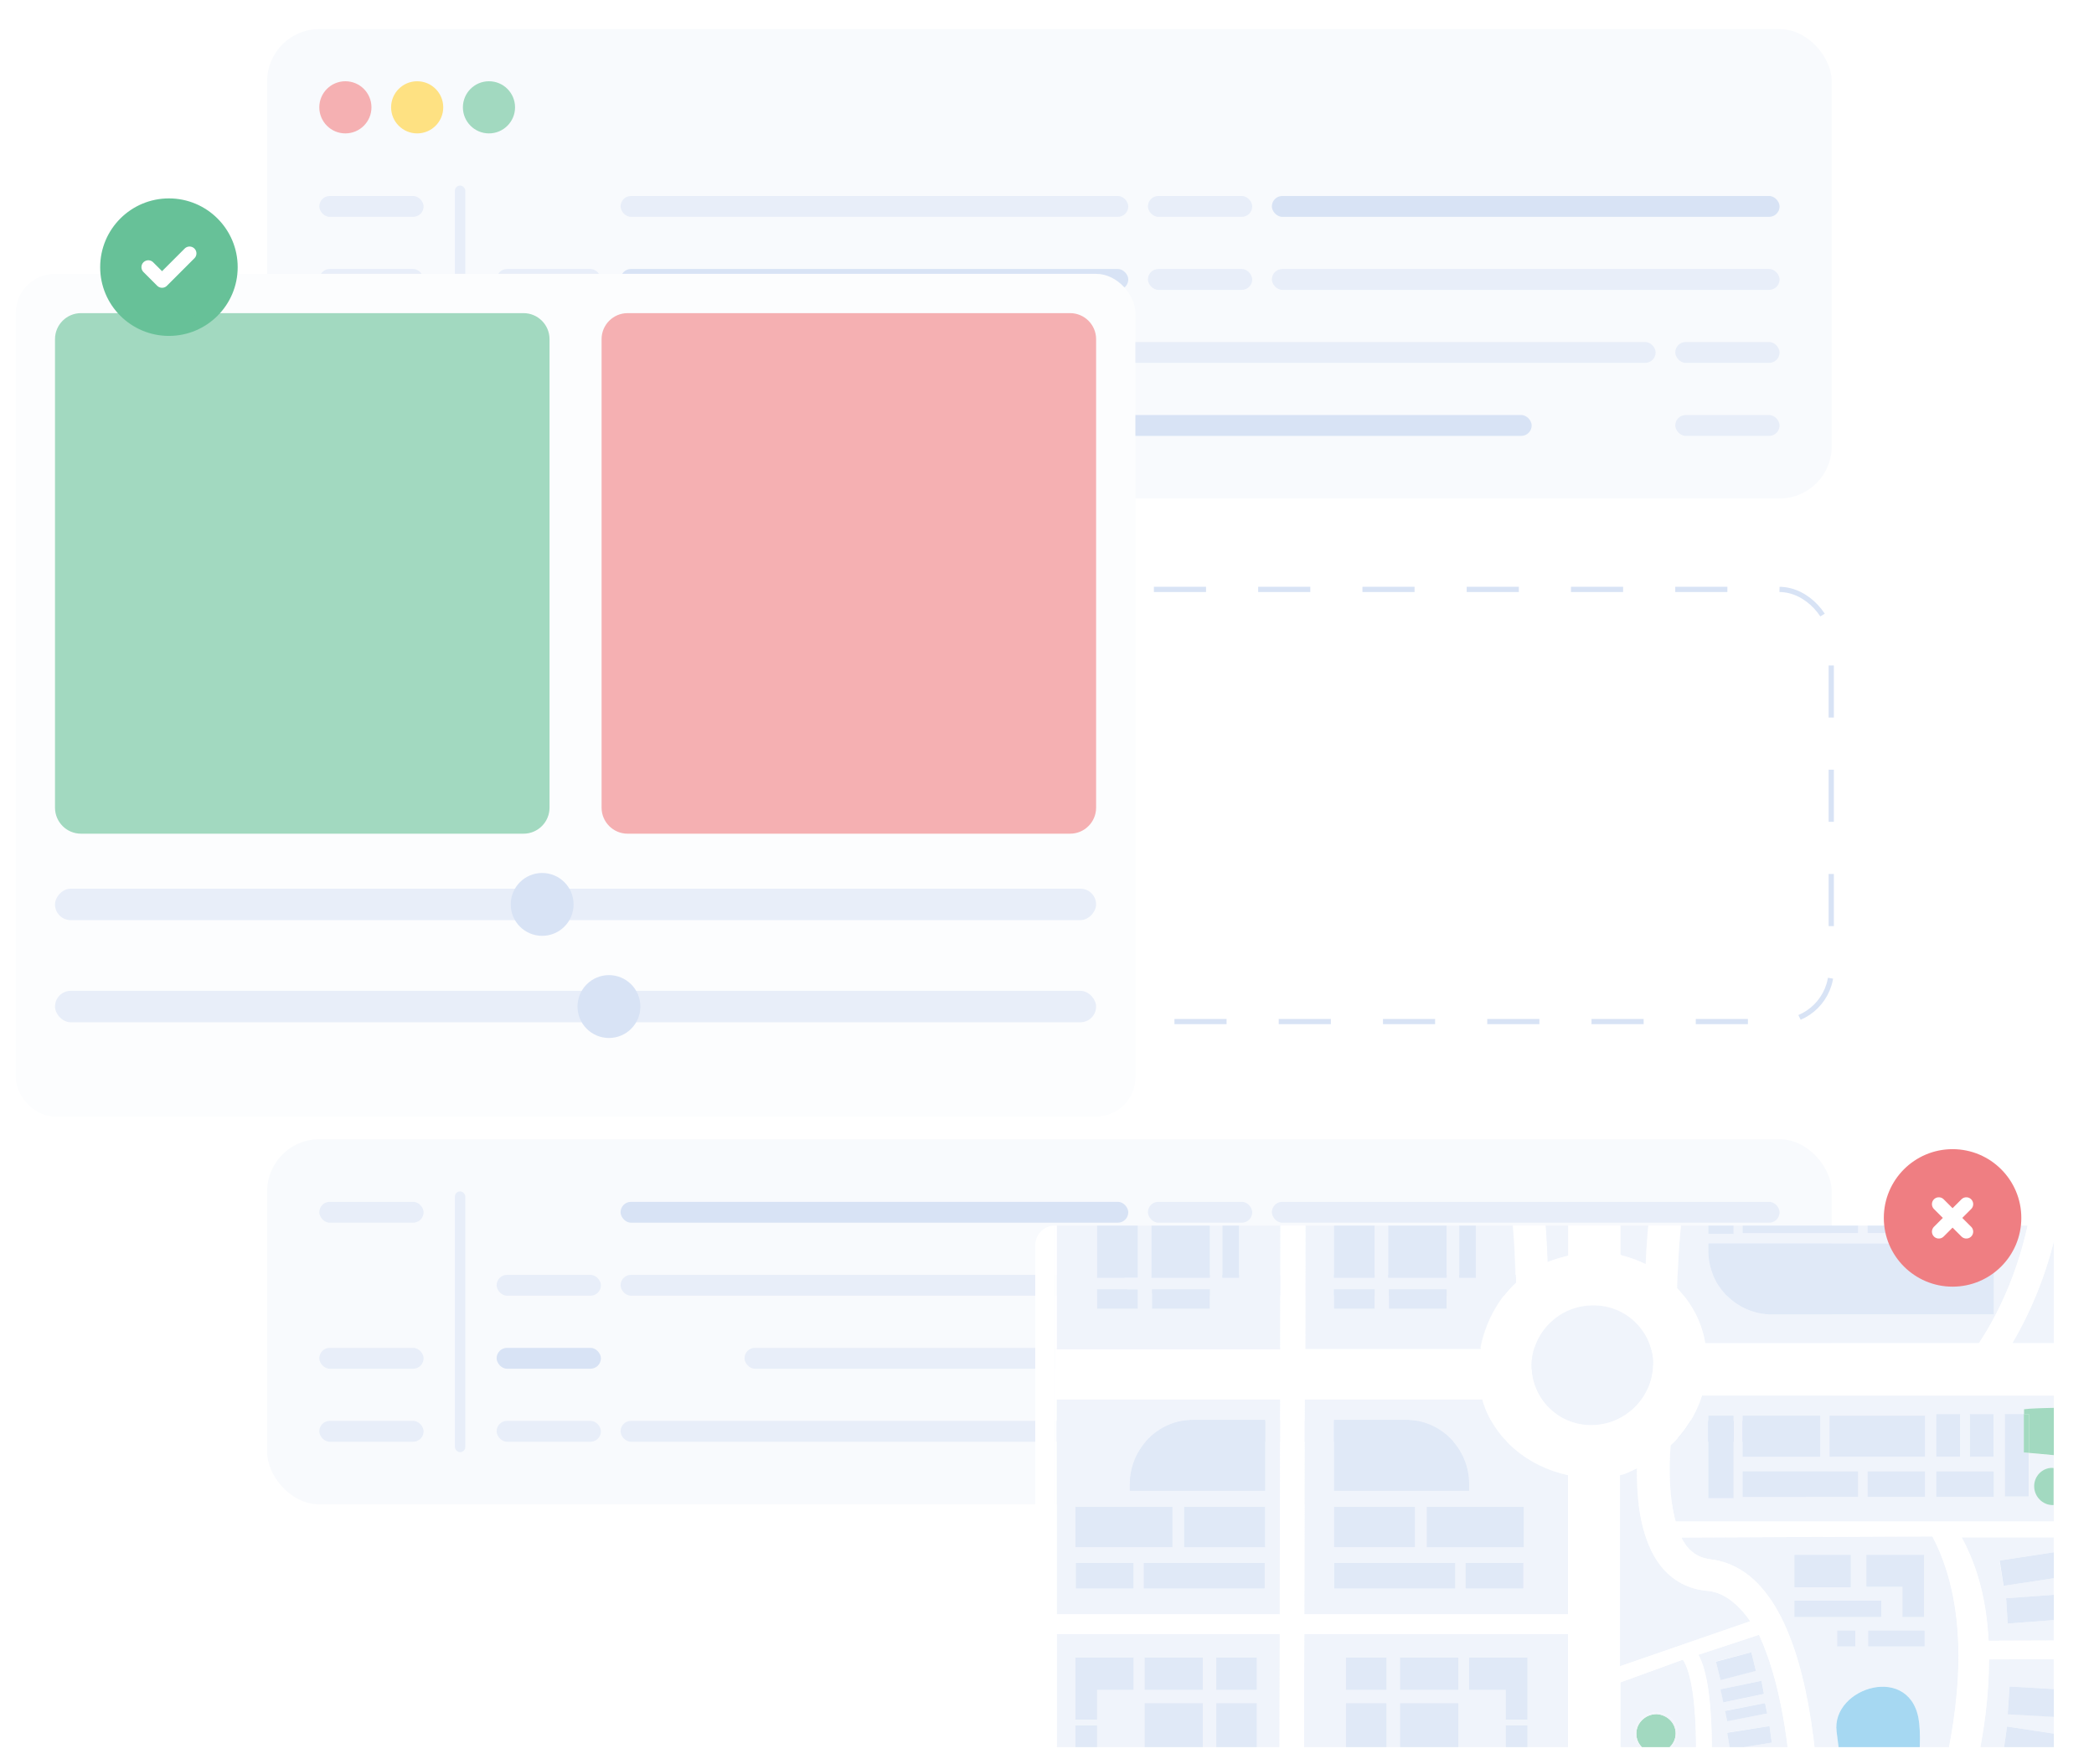 <svg width="533" height="449" viewBox="0 0 533 449" fill="none" xmlns="http://www.w3.org/2000/svg">
<g filter="url(#filter0_dd_8299_182800)">
<rect x="68" y="4" width="398.242" height="119.473" rx="13.275" fill="#F8FAFD"/>
<circle cx="87.912" cy="23.912" r="6.637" fill="#F5B0B2"/>
<circle cx="106.186" cy="23.912" r="6.637" fill="#FEE182"/>
<circle cx="124.462" cy="23.912" r="6.637" fill="#A2D9C0"/>
<rect x="81.274" y="46.479" width="26.549" height="5.31" rx="2.655" fill="#E8EEF9"/>
<rect x="81.274" y="65.064" width="26.549" height="5.31" rx="2.655" fill="#E8EEF9"/>
<rect x="81.274" y="102.233" width="26.549" height="5.31" rx="2.655" fill="#E8EEF9"/>
<rect x="115.789" y="43.824" width="2.655" height="66.374" rx="1.327" fill="#E8EEF9"/>
<rect x="157.958" y="46.479" width="129.23" height="5.31" rx="2.655" fill="#E8EEF9"/>
<rect x="292.188" y="46.479" width="26.549" height="5.31" rx="2.655" fill="#E8EEF9"/>
<rect x="323.737" y="46.479" width="129.23" height="5.31" rx="2.655" fill="#D8E3F5"/>
<rect x="126.408" y="65.064" width="26.549" height="5.31" rx="2.655" fill="#E8EEF9"/>
<rect x="157.958" y="65.064" width="129.23" height="5.31" rx="2.655" fill="#D8E3F5"/>
<rect x="292.188" y="65.064" width="26.549" height="5.31" rx="2.655" fill="#E8EEF9"/>
<rect x="323.737" y="65.064" width="129.23" height="5.31" rx="2.655" fill="#E8EEF9"/>
<rect x="126.408" y="83.648" width="26.549" height="5.31" rx="2.655" fill="#E8EEF9"/>
<rect x="189.507" y="83.648" width="231.91" height="5.31" rx="2.655" fill="#E8EEF9"/>
<rect x="426.417" y="83.648" width="26.549" height="5.31" rx="2.655" fill="#E8EEF9"/>
<rect x="126.408" y="102.233" width="26.549" height="5.31" rx="2.655" fill="#E8EEF9"/>
<rect x="157.958" y="102.233" width="231.91" height="5.31" rx="2.655" fill="#D8E3F5"/>
<rect x="426.417" y="102.233" width="26.549" height="5.31" rx="2.655" fill="#E8EEF9"/>
</g>
<rect x="68.121" y="150.022" width="398" height="110" rx="13.267" stroke="#D8E3F5" stroke-width="1.327" stroke-dasharray="13.27 13.27"/>
<g filter="url(#filter1_dd_8299_182800)">
<rect x="68" y="286.572" width="398.242" height="92.923" rx="13.275" fill="#F8FAFD"/>
<rect x="81.274" y="302.501" width="26.549" height="5.31" rx="2.655" fill="#E8EEF9"/>
<rect x="81.274" y="339.67" width="26.549" height="5.31" rx="2.655" fill="#E8EEF9"/>
<rect x="81.274" y="358.255" width="26.549" height="5.31" rx="2.655" fill="#E8EEF9"/>
<rect x="115.789" y="299.846" width="2.655" height="66.374" rx="1.327" fill="#E8EEF9"/>
<rect x="157.958" y="302.501" width="129.23" height="5.31" rx="2.655" fill="#D8E3F5"/>
<rect x="292.188" y="302.501" width="26.549" height="5.31" rx="2.655" fill="#E8EEF9"/>
<rect x="323.737" y="302.501" width="129.23" height="5.31" rx="2.655" fill="#E8EEF9"/>
<rect x="126.408" y="321.086" width="26.549" height="5.31" rx="2.655" fill="#E8EEF9"/>
<rect x="157.958" y="321.086" width="129.23" height="5.31" rx="2.655" fill="#E8EEF9"/>
<rect x="292.188" y="321.086" width="26.549" height="5.31" rx="2.655" fill="#E8EEF9"/>
<rect x="323.737" y="321.086" width="129.23" height="5.31" rx="2.655" fill="#E8EEF9"/>
<rect x="126.408" y="339.67" width="26.549" height="5.31" rx="2.655" fill="#D8E3F5"/>
<rect x="189.507" y="339.67" width="231.91" height="5.31" rx="2.655" fill="#E8EEF9"/>
<rect x="426.417" y="339.67" width="26.549" height="5.31" rx="2.655" fill="#E8EEF9"/>
<rect x="126.408" y="358.255" width="26.549" height="5.31" rx="2.655" fill="#E8EEF9"/>
<rect x="157.958" y="358.255" width="231.91" height="5.31" rx="2.655" fill="#E8EEF9"/>
<rect x="426.417" y="358.255" width="26.549" height="5.31" rx="2.655" fill="#D8E3F5"/>
</g>
<g filter="url(#filter2_d_8299_182800)">
<rect x="4" y="68" width="285" height="214.5" rx="10" fill="#FCFDFE"/>
<path d="M133.25 78H20.625C16.966 78 14 80.966 14 84.625V203.875C14 207.534 16.966 210.5 20.625 210.5H133.25C136.909 210.5 139.875 207.534 139.875 203.875V84.625C139.875 80.966 136.909 78 133.25 78Z" fill="#A2D9C0"/>
<path d="M272.375 78H159.75C156.091 78 153.125 80.966 153.125 84.625V203.875C153.125 207.534 156.091 210.5 159.75 210.5H272.375C276.034 210.5 279 207.534 279 203.875V84.625C279 80.966 276.034 78 272.375 78Z" fill="#F5B0B2"/>
<rect width="265" height="8" rx="4" transform="matrix(-1 0 0 1 279 224.5)" fill="#E8EEF9"/>
<circle r="8" transform="matrix(-1 0 0 1 138 228.5)" fill="#D8E3F5"/>
<rect x="14" y="250.5" width="265" height="8" rx="4" fill="#E8EEF9"/>
<circle cx="155" cy="254.5" r="8" fill="#D8E3F5"/>
</g>
<g filter="url(#filter3_d_8299_182800)">
<g clip-path="url(#clip0_8299_182800)">
<path d="M269.012 341.712H325.845L325.962 284.059H269.012V341.712ZM311.154 301.794H315.368V323.509H311.154V301.794ZM307.935 331.411H293.243V326.494H307.935V331.411ZM293.068 290.146H307.935V298.458H293.068V290.146ZM293.068 301.794H307.935V323.509H293.068V301.794ZM279.255 290.146H289.615V298.458H279.255V290.146ZM279.255 301.794H289.615V323.509H279.255V301.794ZM279.255 326.494H289.615V331.411H279.255V326.494Z" fill="#F0F4FB"/>
<path d="M307.933 326.495H293.242V331.412H307.933V326.495Z" fill="#E0E9F7"/>
<path d="M289.615 326.495H279.255V331.412H289.615V326.495Z" fill="#E0E9F7"/>
<path d="M289.615 301.795H279.255V323.51H289.615V301.795Z" fill="#E0E9F7"/>
<path d="M307.934 301.795H293.067V323.51H307.934V301.795Z" fill="#E0E9F7"/>
<path d="M315.366 301.795H311.151V323.51H315.366V301.795Z" fill="#E0E9F7"/>
<path d="M509.863 444.727L510.858 437.762L522.799 439.576V435.245L511.034 434.601L511.502 427.577L522.74 428.221V420.612L506.235 420.671C506.235 430.035 504.947 439.635 502.781 449.116C507.405 450.17 515.131 452.043 522.74 453.916V446.658L509.863 444.727Z" fill="#F0F4FB"/>
<path d="M509.865 444.727L522.801 446.658V439.576L510.86 437.761L509.865 444.727Z" fill="#E0E9F7"/>
<path d="M511.035 434.66L522.8 435.304V428.222L511.503 427.578L511.035 434.66Z" fill="#E0E9F7"/>
<path d="M512.206 340.191H522.8V314.204C520.459 323.569 516.889 332.231 512.206 340.191Z" fill="#F0F4FB"/>
<path d="M522.508 381.396C519.991 381.396 517.826 379.23 517.826 376.596C517.826 373.962 519.874 371.914 522.449 371.914C522.567 371.914 522.684 371.914 522.859 371.972V368.753C520.05 368.46 517.826 368.285 516.479 368.168V379.289H510.392V358.276H515.192V356.988C517.357 356.813 519.991 356.696 522.801 356.637V353.535H433.249C431.668 358.452 428.917 362.842 425.23 366.236C424.762 372.206 424.82 379.757 426.518 385.61H522.801V381.396C522.684 381.396 522.567 381.396 522.508 381.396ZM501.378 358.218H507.466V369.104H501.378V358.218ZM492.833 358.218H498.92V369.104H492.833V358.218ZM443.55 358.627H463.333V369.104H443.55V358.627ZM441.267 379.64H434.829V358.627H441.267V379.64ZM472.991 379.347H443.55V372.792H472.991V379.347ZM490.023 379.347H475.332V372.792H490.023V379.347ZM490.023 369.104H465.675V358.627H490.023V369.104ZM507.524 379.347H492.833V372.792H507.524V379.347Z" fill="#F0F4FB"/>
<path d="M517.767 376.596C517.767 379.23 519.932 381.396 522.449 381.396C522.566 381.396 522.625 381.396 522.742 381.396V371.972C522.625 371.972 522.508 371.914 522.332 371.914C519.874 371.914 517.767 373.963 517.767 376.596Z" fill="#A2D9C0"/>
<path d="M441.266 358.628H434.827V379.641H441.266V358.628Z" fill="#E0E9F7"/>
<path d="M472.99 372.793H443.549V379.348H472.99V372.793Z" fill="#E0E9F7"/>
<path d="M490.023 372.793H475.332V379.348H490.023V372.793Z" fill="#E0E9F7"/>
<path d="M507.524 372.793H492.833V379.348H507.524V372.793Z" fill="#E0E9F7"/>
<path d="M463.332 358.628H443.549V369.105H463.332V358.628Z" fill="#E0E9F7"/>
<path d="M490.024 358.628H465.675V369.105H490.024V358.628Z" fill="#E0E9F7"/>
<path d="M498.92 358.217H492.833V369.104H498.92V358.217Z" fill="#E0E9F7"/>
<path d="M507.465 358.217H501.378V369.104H507.465V358.217Z" fill="#E0E9F7"/>
<path d="M515.133 358.217H510.334V379.229H516.421V368.109C515.602 368.05 515.133 367.992 515.133 367.992V358.217Z" fill="#E0E9F7"/>
<path d="M511.035 411.54L510.625 405.101L522.741 404.223V400.009L509.923 401.941L508.928 395.502L522.741 393.395V389.591H499.271C503.602 397.61 505.65 406.331 506.119 415.93L522.741 415.871V410.662L511.035 411.54Z" fill="#F0F4FB"/>
<path d="M515.131 358.219H516.419V368.111C517.706 368.228 519.93 368.403 522.798 368.696V356.639C519.93 356.697 517.355 356.756 515.189 356.99V358.219H515.131Z" fill="#A2D9C0"/>
<path d="M515.131 358.217V367.992C515.131 367.992 515.599 368.05 516.419 368.109V358.217H515.131Z" fill="#A2D9C0"/>
<path d="M405.153 361.087C413.64 360.969 420.606 354.121 420.781 345.752C420.898 337.323 413.933 330.475 405.446 330.592C396.842 330.592 389.877 337.557 389.818 345.927C389.818 354.297 396.666 361.145 405.153 361.087Z" fill="#F0F4FB"/>
<path d="M393.858 319.587C395.438 318.885 397.487 318.3 399.126 317.948V284.059H388.824C392.395 296.175 393.507 309.696 393.858 319.587Z" fill="#F0F4FB"/>
<path d="M332.164 341.712H376.706C377.877 335.332 381.096 329.069 385.72 324.855C385.603 316.544 384.9 298.458 380.159 284.059H332.281L332.164 341.712ZM368.219 331.411H353.528V326.494H368.219V331.411ZM371.438 301.794H375.652V323.509H371.438V301.794ZM353.352 290.146H368.219V298.458H353.352V290.146ZM353.352 301.794H368.219V323.509H353.352V301.794ZM339.539 290.146H349.899V298.458H339.539V290.146ZM339.539 301.794H349.899V323.509H339.539V301.794ZM339.539 326.494H349.899V331.411H339.539V326.494Z" fill="#F0F4FB"/>
<path d="M368.22 326.495H353.529V331.412H368.22V326.495Z" fill="#E0E9F7"/>
<path d="M349.899 326.495H339.539V331.412H349.899V326.495Z" fill="#E0E9F7"/>
<path d="M349.899 301.795H339.539V323.51H349.899V301.795Z" fill="#E0E9F7"/>
<path d="M368.221 301.795H353.354V323.51H368.221V301.795Z" fill="#E0E9F7"/>
<path d="M375.653 301.795H371.438V323.51H375.653V301.795Z" fill="#E0E9F7"/>
<path d="M399.125 373.788C388.824 371.564 380.161 364.423 377.293 354.531H332.107L331.99 409.199H399.125V373.788ZM339.541 359.682H357.744C366.757 359.682 373.957 366.998 373.957 376.012V377.768H339.541V359.682ZM339.541 381.806H360.202V392.108H339.541V381.806ZM370.328 402.643H339.482V396.088H370.328V402.643ZM387.77 402.643H373.02V396.088H387.77V402.643ZM387.887 392.049H363.129V381.806H387.887V392.049Z" fill="#F0F4FB"/>
<path d="M387.768 396.087H373.019V402.642H387.768V396.087Z" fill="#E0E9F7"/>
<path d="M370.385 396.087H339.539V402.642H370.385V396.087Z" fill="#E0E9F7"/>
<path d="M387.888 381.806H363.13V392.108H387.888V381.806Z" fill="#E0E9F7"/>
<path d="M360.2 381.806H339.539V392.108H360.2V381.806Z" fill="#E0E9F7"/>
<path d="M373.955 376.012C373.955 366.998 366.697 359.682 357.742 359.682H339.539V377.768H373.955V376.012Z" fill="#E0E9F7"/>
<path d="M325.845 354.531H269.012V409.199H325.786L325.845 354.531ZM273.694 381.806H298.453V392.108H273.694V381.806ZM288.561 402.643H273.811V396.088H288.561V402.643ZM321.923 402.643H291.078V396.088H321.923V402.643ZM322.041 392.049H301.379V381.806H322.041V392.049ZM322.041 377.768H287.566V376.012C287.566 366.998 294.824 359.682 303.779 359.682H322.041V377.768Z" fill="#F0F4FB"/>
<path d="M288.559 396.087H273.81V402.642H288.559V396.087Z" fill="#E0E9F7"/>
<path d="M321.923 396.087H291.077V402.642H321.923V396.087Z" fill="#E0E9F7"/>
<path d="M298.453 381.806H273.694V392.108H298.453V381.806Z" fill="#E0E9F7"/>
<path d="M322.039 381.806H301.378V392.108H322.039V381.806Z" fill="#E0E9F7"/>
<path d="M287.565 376.012V377.768H322.04V359.682H303.837C294.823 359.682 287.565 367.057 287.565 376.012Z" fill="#E0E9F7"/>
<path d="M325.729 414.174H268.954V467.086H325.612L325.729 414.174ZM273.695 420.144H288.562V428.456H279.255V436.006H273.695V420.144ZM273.695 437.469H279.255V445.078H288.562V453.273H273.695V437.469ZM305.945 461.467H273.871V456.55H305.945V461.467ZM306.18 453.507H291.313V431.792H306.18V453.507ZM306.18 428.456H291.313V420.144H306.18V428.456ZM319.993 461.467H309.574V456.55H319.934V461.467H319.993ZM319.993 453.507H309.574V431.792H319.934V453.507H319.993ZM319.993 428.456H309.574V420.144H319.934V428.456H319.993Z" fill="#F0F4FB"/>
<path d="M319.934 431.792H309.574V453.507H319.934V431.792Z" fill="#E0E9F7"/>
<path d="M306.177 431.792H291.311V453.507H306.177V431.792Z" fill="#E0E9F7"/>
<path d="M319.934 420.144H309.574V428.456H319.934V420.144Z" fill="#E0E9F7"/>
<path d="M306.177 420.144H291.311V428.456H306.177V420.144Z" fill="#E0E9F7"/>
<path d="M279.255 428.456H288.561V420.144H273.694V436.006H279.255V428.456Z" fill="#E0E9F7"/>
<path d="M288.561 445.078H279.255V437.469H273.694V453.33H288.561V445.078Z" fill="#E0E9F7"/>
<path d="M399.126 414.174H331.991L331.815 467.086H399.126V414.174ZM356.34 420.144H371.207V428.456H356.34V420.144ZM352.945 461.467H342.585V456.55H352.945V461.467ZM352.945 453.507H342.585V431.792H352.945V453.507ZM352.945 428.456H342.585V420.144H352.945V428.456ZM356.34 431.792H371.207V453.507H356.34V431.792ZM388.649 461.467H356.574V456.55H388.649V461.467ZM388.824 453.331H373.958V445.137H383.264V437.528H388.824V453.331ZM388.824 436.006H383.264V428.456H373.958V420.144H388.824V436.006Z" fill="#F0F4FB"/>
<path d="M352.943 431.792H342.583V453.507H352.943V431.792Z" fill="#E0E9F7"/>
<path d="M371.205 431.792H356.338V453.507H371.205V431.792Z" fill="#E0E9F7"/>
<path d="M352.943 420.144H342.583V428.456H352.943V420.144Z" fill="#E0E9F7"/>
<path d="M371.205 420.144H356.338V428.456H371.205V420.144Z" fill="#E0E9F7"/>
<path d="M373.955 428.456H383.261V436.006H388.822V420.144H373.955V428.456Z" fill="#E0E9F7"/>
<path d="M383.261 445.078H373.955V453.33H388.822V437.469H383.261V445.078Z" fill="#E0E9F7"/>
<path d="M428.391 420.729L412.471 426.523V500.974H427.22C428.859 488.449 435.824 432.259 428.391 420.729ZM423.065 491.492C423.065 493.833 421.133 495.706 418.851 495.706C416.509 495.706 414.636 493.951 414.636 491.609C414.753 489.268 416.568 487.395 418.968 487.395C421.192 487.395 423.065 489.268 423.065 491.434V491.492ZM424.06 480.547C424.06 480.723 424.06 480.84 424.06 480.957C423.826 483.181 421.894 484.937 419.553 484.937C417.095 484.937 415.163 483.064 415.163 480.606C415.28 478.147 417.329 476.216 419.787 476.216C422.245 476.216 424.177 478.147 424.118 480.43V480.547H424.06ZM425.347 467.729C425.347 470.48 423.123 472.645 420.372 472.645C417.738 472.645 415.456 470.597 415.456 467.846V467.729C415.573 464.978 417.797 462.812 420.548 462.812C423.006 462.812 425.172 464.685 425.347 467.143C425.347 467.319 425.347 467.436 425.347 467.612V467.729ZM426.225 454.091C426.225 456.842 424.001 459.008 421.25 459.008C418.616 459.008 416.334 456.959 416.334 454.208C416.451 451.399 418.675 449.233 421.426 449.233C424.06 449.233 426.225 451.282 426.225 454.033V454.091ZM426.928 439.517C426.811 442.619 424.411 445.019 421.367 445.019C418.441 445.019 415.983 442.795 415.983 439.751C415.983 439.634 415.983 439.634 415.983 439.634C415.983 436.59 418.499 434.132 421.543 434.132C424.469 434.132 426.928 436.473 426.928 439.4V439.517Z" fill="#F0F4FB"/>
<path d="M416.509 439.517V439.634C416.509 442.267 418.674 444.433 421.425 444.433C424.235 444.433 426.518 442.209 426.518 439.517C426.518 436.824 424.352 434.717 421.601 434.6C418.791 434.659 416.509 436.883 416.509 439.517Z" fill="#A2D9C0"/>
<path d="M421.542 434.132C418.498 434.132 415.981 436.591 415.981 439.634H416.157H415.981C415.981 439.634 415.981 439.634 415.981 439.751C415.981 442.795 418.44 445.019 421.366 445.019C424.41 445.019 426.868 442.678 426.927 439.517V439.4C426.927 436.474 424.468 434.132 421.542 434.132ZM426.81 439.4C426.81 442.21 424.468 444.609 421.542 444.609C418.732 444.609 416.333 442.385 416.333 439.517C416.333 436.708 418.674 434.308 421.6 434.308C424.527 434.249 426.927 436.591 426.81 439.4Z" fill="#F0F4FB"/>
<path d="M416.333 439.517C416.333 442.327 418.674 444.61 421.542 444.61C424.469 444.61 426.81 442.268 426.81 439.4C426.927 436.591 424.586 434.191 421.601 434.308C418.674 434.367 416.333 436.708 416.333 439.517ZM426.517 439.517C426.517 439.517 426.517 439.459 426.517 439.517C426.517 439.459 426.517 439.517 426.517 439.517C426.517 442.151 424.293 444.434 421.425 444.434C418.674 444.434 416.509 442.268 416.509 439.634V439.517C416.509 436.884 418.733 434.601 421.601 434.601C424.352 434.718 426.517 436.884 426.517 439.517Z" fill="#F0F4FB"/>
<path d="M447.763 414.407L432.311 419.499C439.745 432.434 433.072 487.278 431.258 500.974H455.607C457.128 480.547 458.767 438.053 447.763 414.407ZM451.568 449.525L440.681 450.403L440.389 446.072L451.275 445.194L451.568 449.525ZM451.568 456.256L440.798 457.134L440.506 452.803L451.275 451.925L451.568 456.256ZM450.983 441.858L440.33 443.497L439.628 439.283L450.397 437.644L450.983 441.858ZM449.812 434.424L439.628 436.356L439.159 433.722L449.344 431.791L449.812 434.424ZM448.349 426.113L449.051 429.449L438.691 431.615L437.989 428.279L448.349 426.113ZM445.773 418.855L446.944 423.538L437.93 425.879L436.76 421.197L445.773 418.855ZM450.983 486.107C450.514 493.54 443.257 499.101 434.945 498.457L440.74 460.705L451.392 460.588C452.036 466.909 451.568 477.503 450.983 486.107Z" fill="#F0F4FB"/>
<path d="M446.945 423.596L445.774 418.855L436.761 421.255L437.931 425.937L446.945 423.596Z" fill="#E0E9F7"/>
<path d="M438.634 431.616L448.994 429.45L448.35 426.114L437.932 428.28L438.634 431.616Z" fill="#E0E9F7"/>
<path d="M439.628 436.416L449.813 434.426L449.286 431.792L439.102 433.782L439.628 436.416Z" fill="#E0E9F7"/>
<path d="M440.331 443.557L450.984 441.859L450.399 437.645L439.629 439.342L440.331 443.557Z" fill="#E0E9F7"/>
<path d="M412.41 317.714C414.634 318.3 416.8 319.061 418.848 320.056C419.258 310.222 420.604 296.468 424.409 284.059H412.352V317.714H412.41Z" fill="#F0F4FB"/>
<path d="M426.929 326.143C430.675 330.181 433.191 334.747 434.069 340.307V340.19H503.721C515.017 322.924 518.88 303.023 518.822 284.059H433.133C427.865 299.511 427.046 318.826 426.929 326.143ZM501.38 291.024H507.467V301.911H501.38V291.024ZM492.834 291.024H498.921V301.911H492.834V291.024ZM492.834 305.598H507.525V312.154H492.834V305.598ZM465.676 291.376H490.025V301.853H465.676V291.376ZM490.025 305.598V312.154H475.334V305.598H490.025ZM443.551 291.376H463.335V301.853H443.551V291.376ZM443.551 305.598H472.992V312.154H443.551V305.598ZM434.83 291.376H441.269V312.388H434.83V291.376ZM434.83 314.788H507.525V332.874H451.043C442.147 332.874 434.83 325.616 434.83 316.661V314.788Z" fill="#F0F4FB"/>
<path d="M451.04 332.874H507.522V314.788H434.827V316.661C434.827 325.616 442.143 332.874 451.04 332.874Z" fill="#E0E9F7"/>
<path d="M441.266 291.376H434.827V312.389H441.266V291.376Z" fill="#E0E9F7"/>
<path d="M472.99 305.599H443.549V312.155H472.99V305.599Z" fill="#E0E9F7"/>
<path d="M490.023 305.599H475.332V312.155H490.023V305.599Z" fill="#E0E9F7"/>
<path d="M507.524 305.599H492.833V312.155H507.524V305.599Z" fill="#E0E9F7"/>
<path d="M416.625 372.032C414.986 372.793 414.167 373.378 412.294 373.788V422.427L445.481 410.955C442.262 406.272 438.457 403.521 434.594 403.228C429.795 402.819 425.815 400.712 422.771 396.966C417.679 390.527 416.508 380.46 416.625 372.032Z" fill="#F0F4FB"/>
<path d="M435.531 395.209C465.147 399.014 464.972 466.148 462.221 500.974H476.327C487.565 476.391 509.572 423.011 491.896 389.356L427.98 389.649C428.39 390.527 428.858 391.229 429.327 391.873C431.024 393.921 432.956 394.916 435.531 395.209ZM469.83 497.052C463.86 496.76 473.751 485.229 467.489 439.107C465.908 427.635 486.862 421.314 488.501 436.883C490.491 455.379 476.678 497.345 469.83 497.052ZM467.606 417.392V413.295H472.288V417.392H467.606ZM489.906 417.392H475.507V413.295H489.906V417.392ZM475.039 394.038H489.789V409.9H484.228V402.291H475.039V394.038ZM456.719 394.038H471.118V402.35H456.719V394.038ZM456.719 405.686H478.844V409.9H456.719V405.686Z" fill="#F0F4FB"/>
<path d="M467.489 439.108C473.752 485.171 463.86 496.76 469.831 497.053C476.679 497.346 490.492 455.379 488.502 436.884C486.863 421.314 465.968 427.694 467.489 439.108Z" fill="#A6D8F2"/>
<path d="M484.228 409.899H489.789V394.038H475.039V402.232H484.228V409.899Z" fill="#E0E9F7"/>
<path d="M471.118 394.038H456.72V402.349H471.118V394.038Z" fill="#E0E9F7"/>
<path d="M489.906 413.295H475.508V417.392H489.906V413.295Z" fill="#E0E9F7"/>
<path d="M472.289 413.295H467.606V417.392H472.289V413.295Z" fill="#E0E9F7"/>
<path d="M478.844 405.686H456.72V409.9H478.844V405.686Z" fill="#E0E9F7"/>
<path d="M268.602 284.059H263.51V709.577H268.602V284.059Z" fill="white"/>
<path d="M269.01 638.639H315.015L318.761 663.397C316.303 666.733 314.547 670.538 314.079 675.162C312.03 691.96 298.744 702.788 286.277 709.636H522.799V705.773L472.931 705.656V638.522H522.799V625.294H485.223L479.428 609.373C485.574 605.393 504.538 605.569 522.799 606.798V602.701C504.421 601.472 485.106 601.355 478.082 605.393L472.99 589.941C486.101 583.854 505.064 581.63 522.799 581.162V574.372C490.724 575.191 456.601 581.279 453.909 602.174C453.616 604.691 452.621 606.681 450.572 608.32C449.87 608.788 449.226 609.315 448.348 609.666L448.056 545.75C469.185 534.571 498.099 539.137 522.799 546.804V538.727C519.404 537.673 516.01 536.737 512.498 535.859C513.844 529.83 517.005 516.836 519.522 506.828H514.605C512.264 516.427 509.279 528.542 507.815 534.922C498.333 532.757 488.734 531.469 479.37 531.469L479.252 506.828H487.154H514.605C515.015 505.189 515.424 503.608 515.776 502.145L517.532 502.613L514.546 501.033H484.696C486.335 497.287 488.208 493.014 490.198 488.332L514.605 501.033H522.799V500.038L491.954 483.942C495.583 474.87 499.094 464.451 501.845 453.682C506.352 454.677 514.664 456.667 522.799 458.657V453.857C515.19 451.984 507.464 450.111 502.84 449.058C505.006 439.576 506.294 429.977 506.294 420.612L522.799 420.553V415.871L506.177 415.929C505.708 406.33 503.66 397.609 499.328 389.591H522.799V385.552H426.516C424.877 379.699 424.76 372.149 425.229 366.178C428.975 362.784 431.667 358.335 433.247 353.477H522.799V340.191H512.205C516.888 332.231 520.4 323.51 522.799 314.203V284.06H518.819C518.819 303.082 515.015 322.924 503.718 340.191H434.067V340.308C433.189 334.747 430.613 330.124 426.926 326.143C427.043 318.827 427.863 299.512 433.13 284.06H424.468C420.605 296.468 419.317 310.282 418.907 320.056C416.859 319.061 414.693 318.3 412.469 317.715V284.06H399.183V317.891C397.544 318.3 395.437 318.886 393.915 319.529C393.622 309.638 392.51 296.117 388.94 284.001H380.277C384.96 298.458 385.72 316.486 385.838 324.797C381.214 329.011 377.994 335.274 376.824 341.654H332.282L332.34 284.06H325.961L325.844 341.713H269.01V284.06H268.601V709.578H269.01V638.639ZM314.664 625.235H269.01V543.117C281.946 548.092 309.806 560.442 313.318 586.254C314.02 590.878 315.659 594.741 318.235 598.077L314.664 625.235ZM400.412 705.539L306.997 705.364C315.776 696.935 320.868 687.278 322.156 676.098C324.79 654.208 369.039 652.101 383.613 652.042C387.828 656.666 394.09 659.885 400.47 661.056V705.539H400.412ZM376.414 625.235H318.761L321.805 602.174C335.618 614.992 362.484 618.094 378.755 618.797C377.76 620.845 376.999 622.952 376.414 625.235ZM378.17 643.789C361.957 644.258 335.735 647.009 322.215 659.358L319.113 638.522H376.531C376.999 640.277 377.468 642.268 378.17 643.789ZM389.232 632.2C389.115 623.713 395.963 616.748 404.392 616.865C412.82 616.982 419.668 624.006 419.727 632.493C419.727 640.98 412.996 647.945 404.567 647.828C396.197 647.711 389.232 640.804 389.232 632.2ZM444.427 506.652V506.769V611.188C438.574 612.827 431.023 612.944 425.053 612.475C421.6 608.729 417.21 606.037 412.352 604.457L412.469 506.711H444.427V506.652ZM412.41 500.975V426.524L428.331 420.729C435.764 432.26 428.799 488.449 427.16 500.975H412.41ZM467.898 705.656L413.23 705.539V660.354C423.122 657.544 430.262 648.823 432.486 638.522H467.898V705.656ZM455.548 614.758C459.352 611.832 461.518 607.793 461.927 602.993C462.22 599.189 464.971 595.384 469.653 592.048L481.125 625.235H432.486C432.077 623.362 431.491 622.601 430.731 620.904C439.042 620.904 449.109 619.733 455.548 614.758ZM431.199 500.975C433.072 487.278 439.686 432.377 432.252 419.5L447.704 414.408C458.767 438.113 457.069 480.547 455.548 500.975H431.199ZM448.407 538.317V506.711H474.629L474.746 531.469C465.147 531.996 456.425 534.044 448.407 538.317ZM491.837 389.357C509.571 423.012 487.505 476.45 476.267 500.975H462.161C464.912 466.149 465.088 399.014 435.472 395.21C432.955 394.917 430.965 393.922 429.326 391.873C428.858 391.171 428.331 390.527 427.98 389.649L491.837 389.357ZM434.652 403.228C438.457 403.521 442.261 406.272 445.539 410.954L412.352 422.426V373.787C414.225 373.378 414.986 372.792 416.683 372.031C416.566 380.46 417.737 390.527 422.829 396.966C425.814 400.711 429.853 402.819 434.652 403.228ZM405.445 330.533C413.932 330.416 420.897 337.264 420.78 345.693C420.605 354.121 413.64 360.969 405.153 361.028C396.666 361.145 389.818 354.297 389.818 345.868C389.935 337.498 396.841 330.533 405.445 330.533ZM332.106 354.531H377.292C380.102 364.422 388.823 371.563 399.124 373.787V409.198H331.989L332.106 354.531ZM331.989 414.174H399.124V467.085H331.814L331.989 414.174ZM331.872 471.124H399.065V471.241V503.316V525.499C380.277 514.32 357.684 509.754 331.755 511.803L331.872 471.124ZM269.01 354.531H325.844L325.727 409.198H268.952V354.531H269.01ZM269.01 414.174H325.785L325.668 467.085H269.01V414.174ZM268.893 471.241H269.01H325.551V512.505C323.678 512.681 321.805 512.973 319.873 513.266C297.164 516.661 278.375 523.919 268.893 528.133V471.241ZM269.01 535.039C282.121 529.186 350.719 502.379 399.065 533.986V603.637C393.505 604.515 388.881 607.091 384.901 610.778C372.375 610.602 324.614 608.261 321.512 585.317C318.586 563.778 299.329 546.98 268.952 535.098C269.069 535.098 268.893 535.098 269.01 535.039Z" fill="white"/>
<path d="M511.037 411.539L522.801 410.661V404.223L510.627 405.101L511.037 411.539Z" fill="#E0E9F7"/>
<path d="M509.983 401.942L522.802 400.011V393.397L508.988 395.504L509.983 401.942Z" fill="#E0E9F7"/>
<path d="M528.653 428.572H528.712V420.612H528.653V428.572Z" fill="white"/>
<path d="M528.653 440.513H528.712V435.596H528.653V440.513Z" fill="white"/>
<path d="M522.8 439.575L528.653 440.512V435.595L522.8 435.303V439.575Z" fill="white"/>
<path d="M522.8 428.221L528.653 428.572V420.612H522.8V428.221Z" fill="white"/>
<path d="M528.653 447.479L528.712 447.537V440.514H528.653V447.479Z" fill="white"/>
<path d="M522.8 446.659L528.653 447.478V440.513L522.8 439.576V446.659Z" fill="white"/>
<path d="M528.653 435.597H528.712V428.574H528.653V435.597Z" fill="white"/>
<path d="M522.8 435.302L528.653 435.595V428.571L522.8 428.22V435.302Z" fill="white"/>
<path d="M528.653 385.611L528.712 369.34C528.712 369.34 528.712 369.34 528.653 369.34V385.611Z" fill="white"/>
<path d="M522.8 371.973C525.141 372.266 527.131 374.314 527.131 376.714C527.131 379.231 525.258 381.221 522.8 381.396V385.611H528.653V369.339C526.487 369.105 524.556 368.871 522.8 368.695V371.973Z" fill="white"/>
<path d="M527.072 376.713C527.072 374.313 525.141 372.264 522.741 371.972V381.395C525.199 381.22 527.072 379.23 527.072 376.713Z" fill="white"/>
<path d="M528.653 356.637L528.712 353.535H528.653V356.637Z" fill="white"/>
<path d="M522.8 356.637C524.673 356.637 526.663 356.637 528.653 356.695V353.593H522.8V356.637Z" fill="white"/>
<path d="M528.653 392.517H528.712V389.649H528.653V392.517Z" fill="white"/>
<path d="M522.8 393.395L528.653 392.517V389.649H522.8V393.395Z" fill="white"/>
<path d="M528.653 415.871H528.712V410.252H528.653V415.871Z" fill="white"/>
<path d="M522.8 415.929L528.653 415.871V410.252L522.8 410.661V415.929Z" fill="white"/>
<path d="M528.712 284.059H528.653V340.19H528.712V284.059Z" fill="white"/>
<path d="M522.8 340.19H528.653V284.059H526.253C526.312 294.77 525.141 304.838 522.8 314.202V340.19Z" fill="white"/>
<path d="M528.653 403.756H528.712V399.132H528.653V403.756Z" fill="white"/>
<path d="M522.8 404.224L528.653 403.756V399.132L522.8 400.01V404.224Z" fill="white"/>
<path d="M528.653 369.34L528.712 356.639C528.712 356.639 528.712 356.639 528.653 356.639V369.34Z" fill="white"/>
<path d="M522.8 356.639V368.755C524.556 368.93 526.546 369.164 528.653 369.398V356.639C526.604 356.58 524.673 356.58 522.8 356.639Z" fill="white"/>
<path d="M528.712 385.61H528.653V389.649H528.712V385.61Z" fill="white"/>
<path d="M528.653 385.61H522.8V389.649H528.653V385.61Z" fill="white"/>
<path d="M528.712 340.191H528.653V353.478H528.712V340.191Z" fill="white"/>
<path d="M528.653 340.191H522.8V353.478H528.653V340.191Z" fill="white"/>
<path d="M522.8 314.202C525.141 304.838 526.312 294.77 526.253 284.059H522.8V314.202Z" fill="white"/>
<path d="M528.653 420.612H528.712V415.871H528.653V420.612Z" fill="white"/>
<path d="M522.8 420.612H528.653V415.871L522.8 415.929V420.612Z" fill="white"/>
<path d="M528.653 410.252H528.712V403.755H528.653V410.252Z" fill="white"/>
<path d="M522.8 410.662L528.653 410.252V403.755L522.8 404.224V410.662Z" fill="white"/>
<path d="M528.653 399.132H528.712V392.518H528.653V399.132Z" fill="white"/>
<path d="M522.8 400.01L528.653 399.132V392.518L522.8 393.396V400.01Z" fill="white"/>
</g>
</g>
<path d="M512.75 310C512.75 318.698 505.698 325.75 497 325.75C488.302 325.75 481.25 318.698 481.25 310C481.25 301.302 488.302 294.25 497 294.25C505.698 294.25 512.75 301.302 512.75 310Z" fill="#EF7E82" stroke="#EF7E82" stroke-width="3.5" stroke-linecap="round" stroke-linejoin="round"/>
<path d="M493.5 313.5L497 310M497 310L500.5 306.5M497 310L493.5 306.5M497 310L500.5 313.5" stroke="white" stroke-width="3.5" stroke-linecap="round" stroke-linejoin="round"/>
<path d="M58.75 68C58.75 76.698 51.699 83.75 43 83.75C34.301 83.75 27.25 76.698 27.25 68C27.25 59.301 34.301 52.25 43 52.25C51.699 52.25 58.75 59.301 58.75 68Z" fill="#67C198" stroke="#67C198" stroke-width="3.5" stroke-linecap="round" stroke-linejoin="round"/>
<path d="M37.75 68L41.25 71.5L48.25 64.5" stroke="white" stroke-width="3.5" stroke-linecap="round" stroke-linejoin="round"/>
<defs>
<filter id="filter0_dd_8299_182800" x="62.891" y="0.594" width="408.461" height="129.691" filterUnits="userSpaceOnUse" color-interpolation-filters="sRGB">
<feFlood flood-opacity="0" result="BackgroundImageFix"/>
<feColorMatrix in="SourceAlpha" type="matrix" values="0 0 0 0 0 0 0 0 0 0 0 0 0 0 0 0 0 0 127 0" result="hardAlpha"/>
<feOffset dy="1.703"/>
<feGaussianBlur stdDeviation="1.703"/>
<feColorMatrix type="matrix" values="0 0 0 0 0.122 0 0 0 0 0.176 0 0 0 0 0.239 0 0 0 0.06 0"/>
<feBlend mode="normal" in2="BackgroundImageFix" result="effect1_dropShadow_8299_182800"/>
<feColorMatrix in="SourceAlpha" type="matrix" values="0 0 0 0 0 0 0 0 0 0 0 0 0 0 0 0 0 0 127 0" result="hardAlpha"/>
<feOffset dy="1.703"/>
<feGaussianBlur stdDeviation="2.555"/>
<feColorMatrix type="matrix" values="0 0 0 0 0.122 0 0 0 0 0.176 0 0 0 0 0.239 0 0 0 0.1 0"/>
<feBlend mode="normal" in2="effect1_dropShadow_8299_182800" result="effect2_dropShadow_8299_182800"/>
<feBlend mode="normal" in="SourceGraphic" in2="effect2_dropShadow_8299_182800" result="shape"/>
</filter>
<filter id="filter1_dd_8299_182800" x="62.891" y="283.165" width="408.461" height="103.142" filterUnits="userSpaceOnUse" color-interpolation-filters="sRGB">
<feFlood flood-opacity="0" result="BackgroundImageFix"/>
<feColorMatrix in="SourceAlpha" type="matrix" values="0 0 0 0 0 0 0 0 0 0 0 0 0 0 0 0 0 0 127 0" result="hardAlpha"/>
<feOffset dy="1.703"/>
<feGaussianBlur stdDeviation="1.703"/>
<feColorMatrix type="matrix" values="0 0 0 0 0.122 0 0 0 0 0.176 0 0 0 0 0.239 0 0 0 0.06 0"/>
<feBlend mode="normal" in2="BackgroundImageFix" result="effect1_dropShadow_8299_182800"/>
<feColorMatrix in="SourceAlpha" type="matrix" values="0 0 0 0 0 0 0 0 0 0 0 0 0 0 0 0 0 0 127 0" result="hardAlpha"/>
<feOffset dy="1.703"/>
<feGaussianBlur stdDeviation="2.555"/>
<feColorMatrix type="matrix" values="0 0 0 0 0.122 0 0 0 0 0.176 0 0 0 0 0.239 0 0 0 0.1 0"/>
<feBlend mode="normal" in2="effect1_dropShadow_8299_182800" result="effect2_dropShadow_8299_182800"/>
<feBlend mode="normal" in="SourceGraphic" in2="effect2_dropShadow_8299_182800" result="shape"/>
</filter>
<filter id="filter2_d_8299_182800" x="0.594" y="66.297" width="291.812" height="221.312" filterUnits="userSpaceOnUse" color-interpolation-filters="sRGB">
<feFlood flood-opacity="0" result="BackgroundImageFix"/>
<feColorMatrix in="SourceAlpha" type="matrix" values="0 0 0 0 0 0 0 0 0 0 0 0 0 0 0 0 0 0 127 0" result="hardAlpha"/>
<feOffset dy="1.703"/>
<feGaussianBlur stdDeviation="1.703"/>
<feColorMatrix type="matrix" values="0 0 0 0 0.122 0 0 0 0 0.176 0 0 0 0 0.239 0 0 0 0.05 0"/>
<feBlend mode="normal" in2="BackgroundImageFix" result="effect1_dropShadow_8299_182800"/>
<feBlend mode="normal" in="SourceGraphic" in2="effect1_dropShadow_8299_182800" result="shape"/>
</filter>
<filter id="filter3_d_8299_182800" x="260.104" y="308.547" width="272.307" height="139.56" filterUnits="userSpaceOnUse" color-interpolation-filters="sRGB">
<feFlood flood-opacity="0" result="BackgroundImageFix"/>
<feColorMatrix in="SourceAlpha" type="matrix" values="0 0 0 0 0 0 0 0 0 0 0 0 0 0 0 0 0 0 127 0" result="hardAlpha"/>
<feOffset dy="1.703"/>
<feGaussianBlur stdDeviation="1.703"/>
<feColorMatrix type="matrix" values="0 0 0 0 0.122 0 0 0 0 0.176 0 0 0 0 0.239 0 0 0 0.05 0"/>
<feBlend mode="normal" in2="BackgroundImageFix" result="effect1_dropShadow_8299_182800"/>
<feBlend mode="normal" in="SourceGraphic" in2="effect1_dropShadow_8299_182800" result="shape"/>
</filter>
<clipPath id="clip0_8299_182800">
<rect x="263.51" y="310.25" width="265.495" height="132.747" rx="5" fill="white"/>
</clipPath>
</defs>
</svg>
